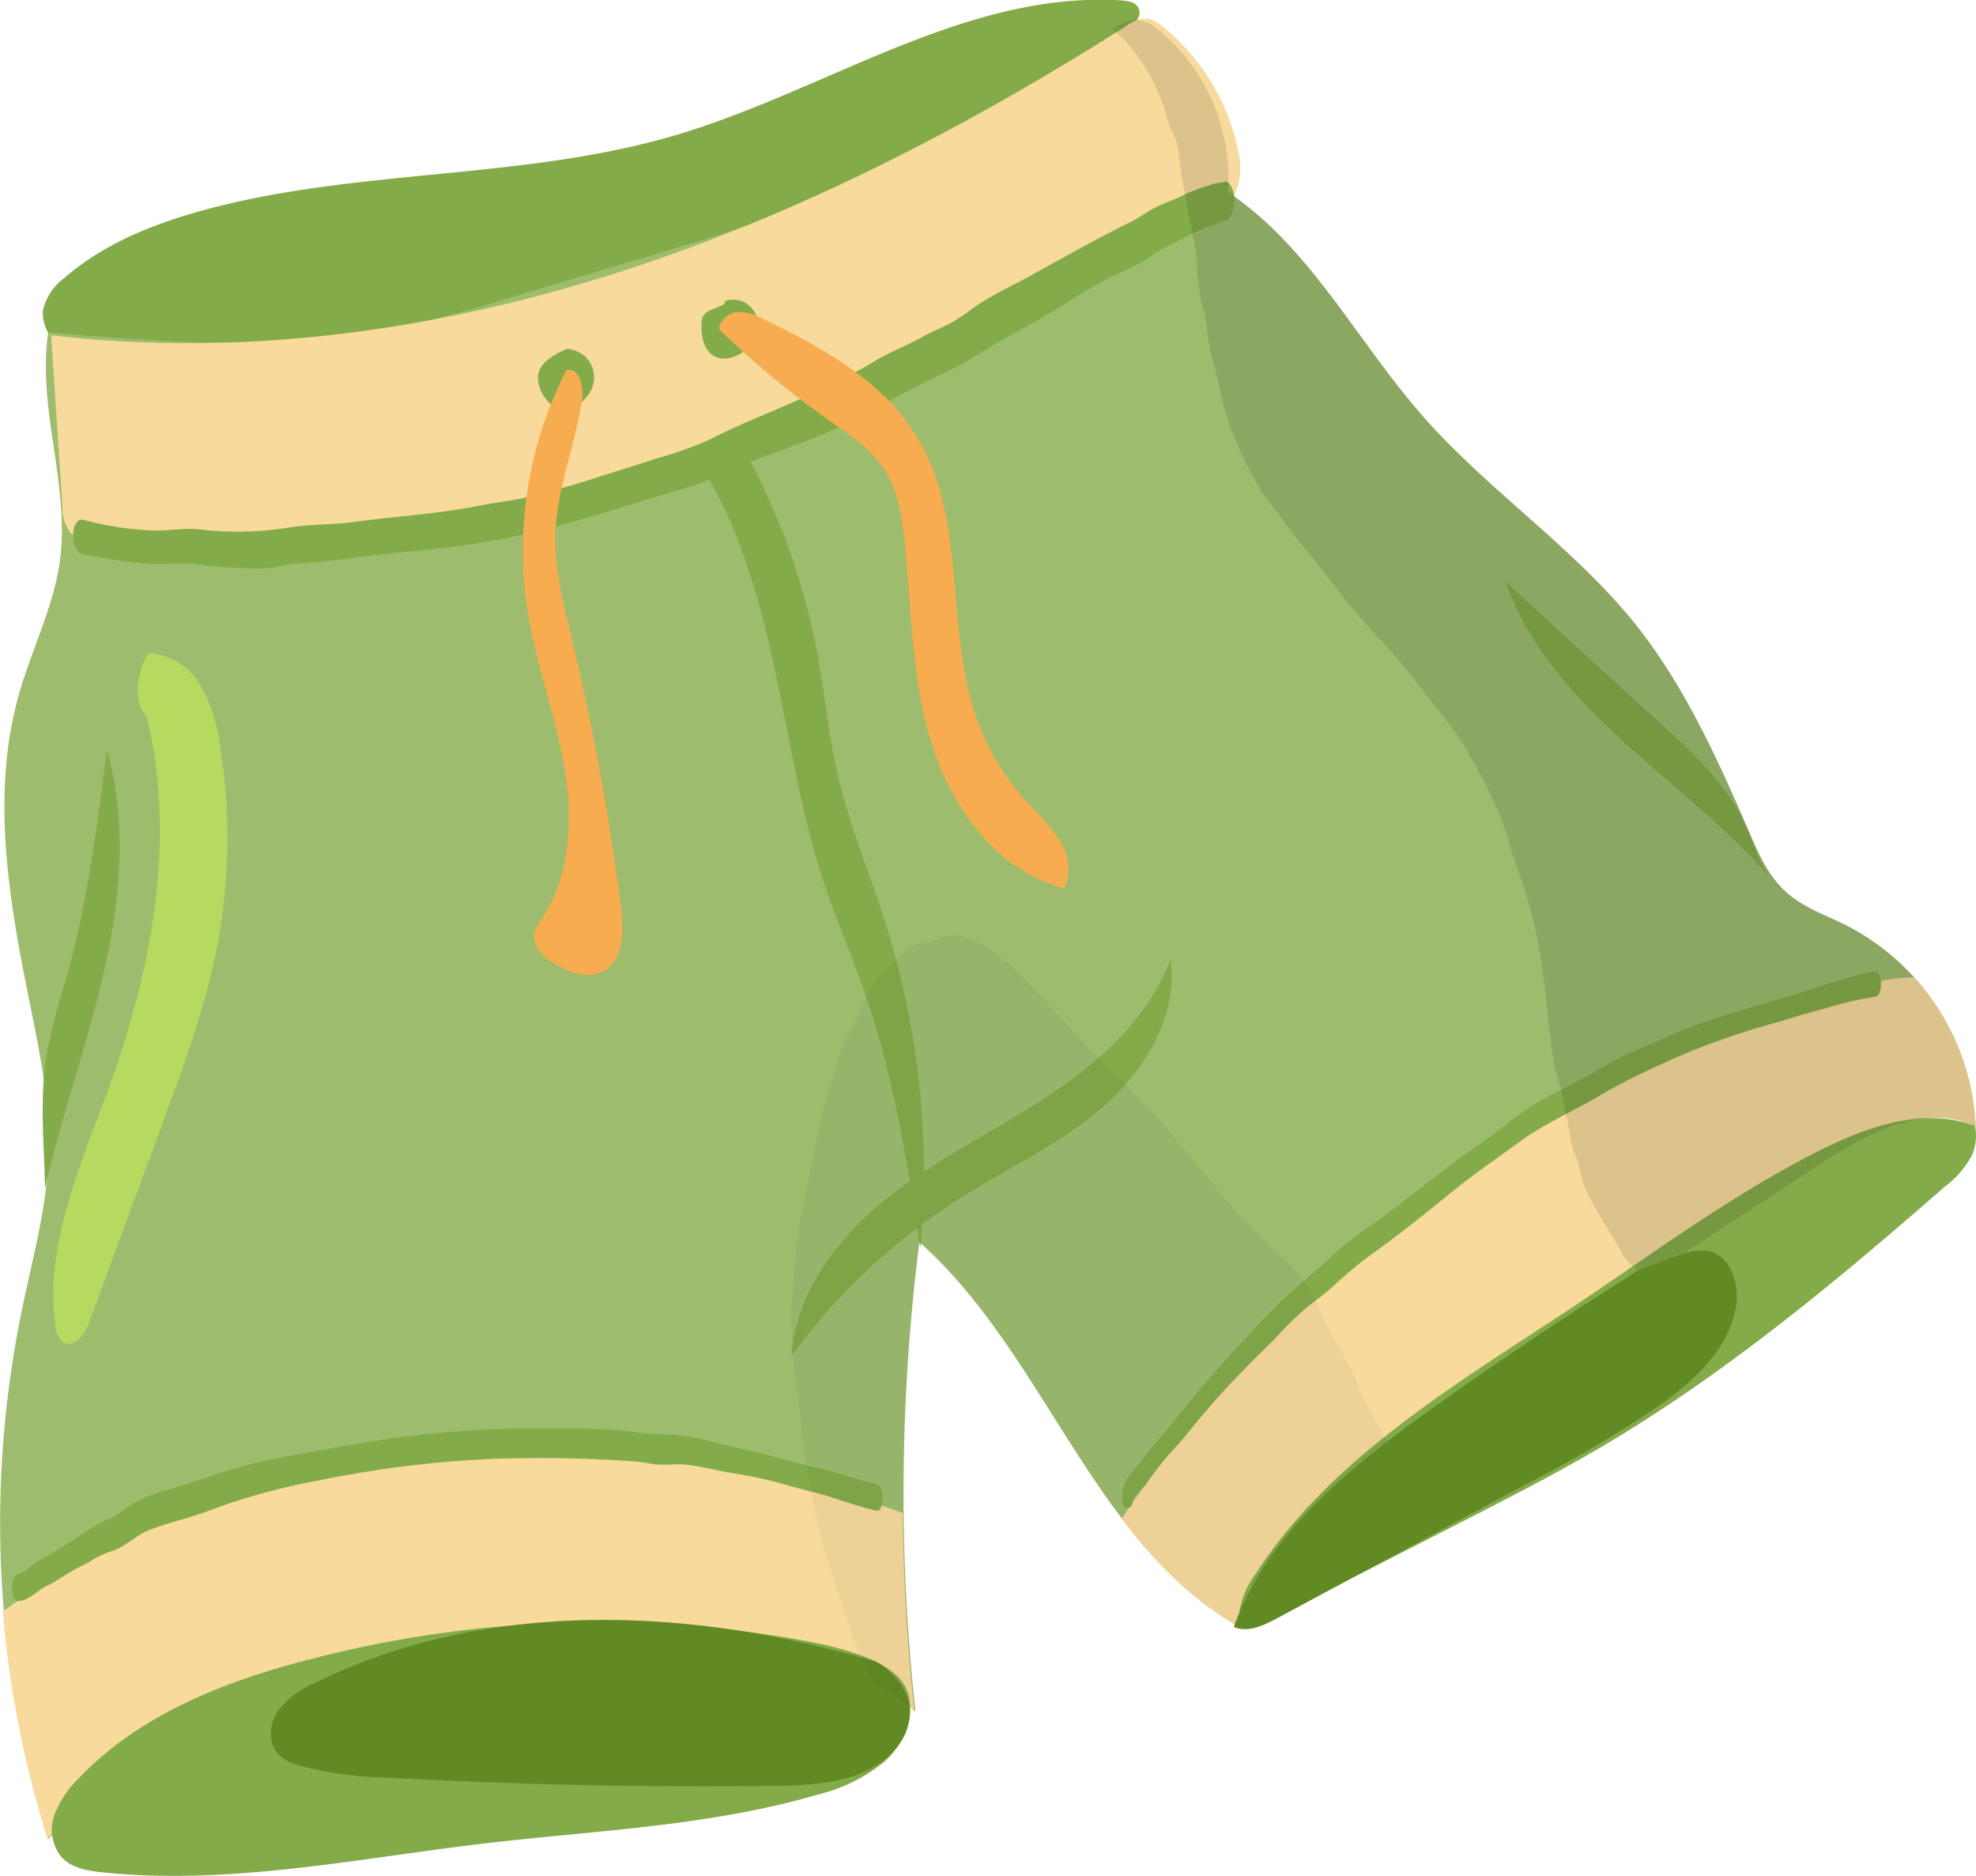 <svg xmlns="http://www.w3.org/2000/svg" viewBox="0 0 216.94 205.88"><defs><style>.cls-1{fill:#9dbc6e;}.cls-2{fill:#f7da9c;}.cls-3{fill:#84ab49;}.cls-4{fill:#f7ac4f;}.cls-5{fill:#618a25;}.cls-6,.cls-7{fill:#040503;}.cls-6{opacity:0.04;}.cls-7{opacity:0.11;}.cls-8{fill:#b8d95f;}</style></defs><title>Asset 11</title><g id="Layer_2" data-name="Layer 2"><g id="Layer_1-2" data-name="Layer 1"><path class="cls-1" d="M5.32,36.32C4,44.69,7.72,53.22,6.57,61.61c-.69,5-3.08,9.65-4.47,14.53C-1,87,.93,98.56,3.17,109.61c1.13,5.61,2.35,11.26,2.18,17-.17,5.91-1.82,11.66-3,17.45a115.67,115.67,0,0,0,3,57.84c9.06-12.63,25.89-16.46,41.24-18.86,10-1.56,20-2.92,30.09-2.67,8.51.2,17.52,1.8,23.83,7.51a219.32,219.32,0,0,1,.43-51.53c13.84,12.27,19.08,33.22,35.21,42.26,6.78-13.3,19.8-22.09,32.29-30.29q15.79-10.36,31.63-20.69c5.08-3.29,11.41-6.68,16.84-4a26.18,26.18,0,0,0-14.11-22c-2.33-1.18-4.89-2-6.81-3.8s-2.92-4.12-3.93-6.45c-3.42-7.89-7-15.86-12.31-22.61-6.85-8.63-16.31-14.84-23.58-23.13s-12.3-18.47-21.34-24.54A21.16,21.16,0,0,0,127.3,3.37a4.7,4.7,0,0,0-2.2-1.16,5.28,5.28,0,0,0-3.51,1.32C87.18,27,44.78,38.61,5.32,36.32Z"/><path class="cls-2" d="M210.16,107.28a19.88,19.88,0,0,0-3.45.35c-.45.09-.88.27-1.32.34s-1.09,0-1.62.14c-1,.18-2,.59-3,.82s-2.08.49-3.1.81c-2,.61-3.93,1.47-5.91,2.17s-4.18,1.51-6.25,2.43a84.94,84.94,0,0,0-10.77,5.45c-1.58,1-3.15,2-4.74,3s-2.88,2.1-4.47,2.93-2.87,2-4.35,3-3,2.29-4.46,3.43-3.18,2.42-4.73,3.71-3,2.6-4.5,3.83a58.23,58.23,0,0,0-4.84,4.46c-1.39,1.39-2.89,2.7-4.23,4.14s-2.75,2.63-4.1,4-2.21,2.77-3.4,4.12a114.94,114.94,0,0,0-7.12,9.3c-.22.32-.44.64-.65,1,3.62,4.76,7.71,9,13,11.92,6.78-13.3,19.8-22.09,32.29-30.29q15.79-10.36,31.63-20.69c5.08-3.29,11.41-6.68,16.84-4A26.07,26.07,0,0,0,210.16,107.28Z"/><path class="cls-2" d="M99.16,166.1a129.26,129.26,0,0,0-14.26-4.31,91.84,91.84,0,0,0-14-2.49c-4-.32-7.92-.38-11.93-.37a50,50,0,0,0-6.59.25,57.11,57.11,0,0,1-6.09.72,24,24,0,0,0-2.91.41c-1.07.15-2.16.21-3.23.38a27.5,27.5,0,0,0-3.11.48c-.86.23-1.73.24-2.59.46-1,.26-2,.69-3,.89s-2,.43-3,.7c-2,.54-3.92,1.3-5.86,2a55.8,55.8,0,0,0-5.69,2.15c-1.79.89-3.56,1.82-5.34,2.74s-3.31,1.95-5,2.89a51.89,51.89,0,0,0-5.25,3.17c-.33.23-.64.47-1,.72a115.51,115.51,0,0,0,4.92,25c9.06-12.63,25.89-16.46,41.24-18.86,10-1.56,20-2.92,30.09-2.67,8.51.2,17.52,1.8,23.83,7.51-.79-7.22-1.21-14.48-1.28-21.74Z"/><path class="cls-3" d="M216.83,123.59c-5.49-2.11-11.66,0-16.92,2.63-9.42,4.7-17.91,11-26.66,16.86-12.91,8.6-26.95,16.65-35.4,29.67a10,10,0,0,0-1.78,4.12,1.77,1.77,0,0,0,.17,1.18c.55.84,1.85.47,2.75,0l21.3-10.9c5.35-2.74,10.7-5.47,15.87-8.53,13.47-8,25.57-18.07,37.36-28.37a10.37,10.37,0,0,0,3-3.5A5.34,5.34,0,0,0,216.83,123.59Z"/><path class="cls-3" d="M99.69,185.88c.79,2.66-.5,5.61-2.56,7.47A18.54,18.54,0,0,1,89.72,197c-11.84,3.46-24.32,3.91-36.57,5.35-13.94,1.65-27.92,4.61-41.88,3.17-1.63-.17-3.38-.46-4.5-1.65a4.77,4.77,0,0,1-.8-4.63,11,11,0,0,1,2.7-4.07c6.88-7.21,16.66-10.89,26.33-13.28a125.72,125.72,0,0,1,50.5-2.28C91.21,180.53,98.5,181.93,99.69,185.88Z"/><path class="cls-3" d="M5.39,36.51c12.33,1,24.85,2,37-.28a137.5,137.5,0,0,0,13.68-3.58l15.84-4.74c5.2-1.55,10.41-3.11,15.47-5.05,12.87-4.95,24.63-12.33,36.3-19.67.79-.49,1.68-1.28,1.37-2.15s-1.19-.92-2-1C106-1,90.71,9.92,74.29,14.8c-17,5.06-35.41,3.62-52.49,8.42-5.31,1.5-10.55,3.65-14.71,7.27A6.15,6.15,0,0,0,4.73,34C4.51,35.44,5.56,37.11,5.39,36.51Z"/><path class="cls-3" d="M74.25,47.34c5.54,6.82,8.38,15.41,10.34,24S87.72,88.63,90.49,97c1.41,4.23,3.21,8.33,4.66,12.55,3,8.86,4.47,18.18,5.89,27.43a90.67,90.67,0,0,0-3.77-35.48c-1.79-5.67-4.13-11.17-5.42-17-.75-3.37-1.13-6.81-1.69-10.22A74.29,74.29,0,0,0,81,48.17c-.92-1.54-2.11-3.16-3.87-3.47S73.48,46.4,74.25,47.34Z"/><path class="cls-2" d="M134.68,21.59c-22.93,10.22-33.24,21.12-65.17,30.78C52,57.67,29.26,59.88,11,59.48a4.48,4.48,0,0,1-3.23-.95,4.6,4.6,0,0,1-.92-3q-.62-9.36-1.24-18.74c20.73,2.47,41.89-.42,61.78-6.74S106,14.05,123.6,2.89A3.73,3.73,0,0,1,126,2.05a3.52,3.52,0,0,1,1.63.85,23.75,23.75,0,0,1,8.46,14.45C136.47,19.52,135.42,22.7,134.68,21.59Z"/><path class="cls-3" d="M62.06,38.38c-1.35.61-2.89,1.47-3,2.95a3.78,3.78,0,0,0,.92,2.5,3,3,0,0,0,.81.82,2.26,2.26,0,0,0,1.62.16A3.72,3.72,0,0,0,65,42.6a3.22,3.22,0,0,0-.62-3.33C63.55,38.41,62.14,38.15,62.06,38.38Z"/><path class="cls-3" d="M79.6,33.28c-.76.63-2.08.63-2.46,1.54a2.06,2.06,0,0,0-.12.7c-.06,1.33.21,2.87,1.36,3.55s2.76.09,3.71-.9a3.64,3.64,0,0,0,1.13-2.7,2.83,2.83,0,0,0-1.77-2.41C80.46,32.69,79.27,33,79.6,33.28Z"/><path class="cls-3" d="M4.94,130.44c1.82-8,4.65-15.77,6.47-23.78s2.6-16.49.32-24.38c-1.06,8.4-2.12,16.84-4.42,25a81.87,81.87,0,0,0-2.14,8.14C4.29,120.49,4.87,125.7,4.94,130.44Z"/><path class="cls-3" d="M86.89,148.85c.47-6.9,5-12.93,10.43-17.26s11.71-7.34,17.5-11.13,11.27-8.65,13.68-15.14c.87,6.27-2.91,12.38-7.74,16.47s-10.71,6.72-16,10.15A68,68,0,0,0,86.89,148.85Z"/><path class="cls-3" d="M165.27,63.81c2.48,7.15,7.79,12.94,13.41,18s11.71,9.69,16.48,15.55c-1.88-1.85-2.51-4.59-3.62-7-2-4.27-5.54-7.56-9-10.74C176.1,73.78,169.68,67.92,165.27,63.81Z"/><path class="cls-3" d="M205.77,106.63a29.84,29.84,0,0,0-4.43,1.18c-1.6.43-3.14,1-4.73,1.48-3.43,1-6.93,2-10.31,3.18-1.5.52-2.92,1.22-4.38,1.84-1.62.69-3.26,1.33-4.81,2.17s-2.85,1.66-4.31,2.42-3.23,1.6-4.74,2.56c-1.33.85-2.54,1.85-3.78,2.81s-2.85,2-4.23,3c-2.79,2.12-5.54,4.3-8.35,6.4-1.4,1-2.86,2-4.2,3.08s-2.25,2.16-3.51,3.12a64.53,64.53,0,0,0-7.26,7.06c-2.73,2.86-5.24,5.8-7.71,8.89-1.14,1.43-2.37,2.75-3.45,4.23-.92,1.25-2.23,2.27-2.37,3.9,0,.4-.07,1.41.44,1.57s.73-.49.79-.89.95-1.17,1.25-1.55c.47-.6.88-1.24,1.34-1.84.92-1.22,2-2.3,3-3.48a95.11,95.11,0,0,1,6.51-7.38c1.19-1.21,2.39-2.4,3.59-3.59a35.4,35.4,0,0,1,3.63-3.51,36.57,36.57,0,0,0,3.46-2.87,41.9,41.9,0,0,1,4.18-3.31c2.72-2,5.4-4.13,8-6.26,2.46-2,5.1-3.8,7.66-5.66s5.7-3.22,8.52-4.89,5.74-3,8.69-4.33a84.46,84.46,0,0,1,11-3.79c1.77-.54,3.55-1.1,5.34-1.54a35.23,35.23,0,0,1,5.22-1.21C206.78,109.38,206.7,106.54,205.77,106.63Z"/><path class="cls-3" d="M96.16,162.87c-1.67-.34-3.27-.91-4.9-1.37s-3-.69-4.49-1.12c-3.06-.89-6.19-1.48-9.28-2.29a20,20,0,0,0-4.92-.65c-1.62,0-3.29-.36-4.92-.47-3.34-.23-6.66-.21-10-.19a119.21,119.21,0,0,0-20.12,2c-3.42.61-6.87,1.15-10.24,2-3,.76-5.83,1.88-8.77,2.74a15,15,0,0,0-4.2,1.69,20.3,20.3,0,0,1-2.13,1.43,15.25,15.25,0,0,0-2,1c-1.37.92-2.79,1.76-4.18,2.68-.69.47-1.46.79-2.16,1.23s-1,1.09-1.76,1.2c-1.06.15-1,3.09,0,3,1.16-.14,2-1.15,3-1.65,1.38-.67,2.58-1.63,4-2.28.57-.28,1.06-.59,1.6-.91a12.16,12.16,0,0,1,1.87-.75c1.35-.53,2.37-1.61,3.72-2.18a36.27,36.27,0,0,1,3.95-1.26c1.51-.45,3-1,4.47-1.54a69.52,69.52,0,0,1,10.06-2.63,120.6,120.6,0,0,1,20.13-2.45c3.38-.07,6.81-.09,10.2.06,1.61.07,3.24.14,4.85.28.76.06,1.51.26,2.27.31,1,.07,1.91-.07,2.86,0,1.78.15,3.53.64,5.29.94a44.51,44.51,0,0,1,5.7,1.23c1.71.51,3.45.88,5.15,1.41s3.34,1.12,5.06,1.5C97,166,97.24,163.09,96.16,162.87Z"/><path class="cls-3" d="M135,20.19c-.32-.32-.6-.31-.83-.14a4.64,4.64,0,0,0-1.39.28,19.42,19.42,0,0,0-3.22,1.27c-.91.42-1.88.75-2.78,1.21s-1.69,1.09-2.6,1.53c-3.94,1.93-7.7,4.09-11.54,6.19-2,1.07-4,2-5.81,3.29a26.51,26.51,0,0,1-2.43,1.64c-1,.52-2,.89-3,1.45-1.85,1.06-3.87,1.77-5.68,2.92a57.19,57.19,0,0,1-5.44,2.83c-4,2-8.29,3.49-12.27,5.54a39.43,39.43,0,0,1-5.78,2.08c-2.24.75-4.5,1.42-6.75,2.15S61.21,53.72,59,54.31s-4.34.79-6.53,1.22c-4.44.89-9,1.13-13.47,1.75-2.49.34-5,.24-7.51.66a35,35,0,0,1-7.31.36c-1.21,0-2.39-.28-3.6-.25s-2.42.22-3.64.18a33.6,33.6,0,0,1-7.72-1.16C7.74,56.66,7.6,60.42,9,60.79a47.74,47.74,0,0,0,6.39,1c2.19.29,4.4-.11,6.58.19a58.42,58.42,0,0,0,6.48.42A13.81,13.81,0,0,0,31.52,62,32.93,32.93,0,0,1,35,61.68c2.33-.19,4.64-.6,7-.85s4.5-.42,6.75-.69a85.54,85.54,0,0,0,12.7-2.46c2.28-.63,4.54-1.31,6.82-2s4.44-1.42,6.7-2a35.79,35.79,0,0,0,5.5-2.23c2-.85,4.12-1.56,6.17-2.34s4.07-1.56,6.08-2.5,3.64-2,5.49-2.93,3.7-2,5.58-2.79a48.77,48.77,0,0,0,5.38-3.11c2.16-1.22,4.37-2.37,6.49-3.65s4.28-2.76,6.56-3.86c1.05-.5,2.13-.91,3.12-1.5S127,27.58,128,27.1c1.14-.56,2.27-1.17,3.43-1.7.9-.43,2-.71,2.89-1.23.54.12.92-.5,1-1l.06-.26A3.13,3.13,0,0,0,135,20.19Z"/><path class="cls-4" d="M62.18,40.64A43.36,43.36,0,0,0,57.91,67c.9,5.76,3,11.29,4,17s.8,12-2.45,16.89a4.42,4.42,0,0,0-.79,1.5c-.29,1.37.92,2.58,2.1,3.33,1.61,1,3.72,1.81,5.42.91,2.29-1.21,2.32-4.43,2-7A277.78,277.78,0,0,0,62.73,69.9c-.9-3.73-1.87-7.5-1.75-11.33.17-5,2.19-9.74,2.92-14.69C64.12,42.41,63.58,40.28,62.18,40.64Z"/><path class="cls-4" d="M79.05,36.24a97.25,97.25,0,0,0,11.88,9.84c2.25,1.57,4.63,3.12,6.13,5.42s2,5.36,2.28,8.22c.72,7.41.77,15,3,22.09s7.3,13.86,14.51,15.72a5.63,5.63,0,0,0-.54-5.34A28.06,28.06,0,0,0,112.71,88a26.92,26.92,0,0,1-5.51-9.24c-3.47-9.94-1-21.67-6.46-30.69C97,41.81,90.26,38.16,83.75,35a4.92,4.92,0,0,0-3-.73C79.72,34.44,78.6,35.81,79.05,36.24Z"/><path class="cls-5" d="M96,182.35c-20.07-5.94-42.5-6.9-61.3,2.31a10.32,10.32,0,0,0-4.16,3.1c-1,1.45-1.16,3.6.06,4.85a5.15,5.15,0,0,0,2.24,1.18,40.53,40.53,0,0,0,9.58,1.33q21.33,1.17,42.71.91c4.79-.06,10.21-.45,13.25-4.14a6.24,6.24,0,0,0,1.52-3.9C99.92,184.82,96.74,182.56,96,182.35Z"/><path class="cls-6" d="M152.92,159.14a43.86,43.86,0,0,1-2.76-4.85c-.81-1.48-1.34-3.07-2.13-4.55s-1.74-3-2.48-4.56a37,37,0,0,0-2-4,15.43,15.43,0,0,0-2.95-3.35c-4.52-4-8.24-8.88-12.14-13.51-1.07-1.27-2.25-2.42-3.36-3.65a39.45,39.45,0,0,0-3.15-3.31c-2.3-2-4.2-4.42-6.34-6.59s-3.8-4.3-6.13-6a11.12,11.12,0,0,0-3.9-2c-1.4-.31-2.52.43-3.85.69a4.28,4.28,0,0,0-2.17.77A17.84,17.84,0,0,0,98,105.6a11,11,0,0,0-2.6,3.13c-.47,1-.83,2-1.29,3-.56,1.18-1.36,2.33-1.8,3.55-.55,1.54-.85,3.16-1.38,4.7a33.67,33.67,0,0,0-1.07,4.09c-.64,3-1.21,6.08-1.87,9.1a40.46,40.46,0,0,0-.65,5c-.13,1.45-.35,2.92-.39,4.37a57.67,57.67,0,0,0,.46,9.56c.44,3.17.7,6.42,1.32,9.56a71.39,71.39,0,0,0,1.9,8.94c1,2.88,1.81,5.78,2.85,8.64a43.55,43.55,0,0,0,2,4.48c.17.33.35.65.55,1a23.69,23.69,0,0,1,4.46,3.15,219.32,219.32,0,0,1,.43-51.53c13.84,12.27,19.08,33.22,35.21,42.26,3.94-7.73,10-13.94,16.83-19.39Z"/><path class="cls-7" d="M202.78,101.58c-2.33-1.18-4.89-2-6.81-3.8s-2.92-4.12-3.93-6.45c-3.42-7.89-7-15.86-12.31-22.61-6.85-8.63-16.31-14.84-23.58-23.13s-12.3-18.47-21.34-24.54A21.16,21.16,0,0,0,127.3,3.37a4.7,4.7,0,0,0-2.2-1.16,4.41,4.41,0,0,0-2.93.94,20,20,0,0,1,5.1,7.24c.24.65.53,1.3.75,2a11.51,11.51,0,0,0,.46,1.65,8.93,8.93,0,0,1,.74,1.71,18,18,0,0,1,.3,2.08c.38,3,1.09,5.88,1.57,8.82a16.83,16.83,0,0,1,.32,2,20,20,0,0,0,.12,2.05c.11.65.15,1.31.25,2s.46,1.4.57,2.13A37.91,37.91,0,0,0,133,39c.35,1.26.68,2.52.94,3.8a29.32,29.32,0,0,0,2.27,6.75c.57,1.23,1.2,2.49,1.86,3.67a25,25,0,0,0,2.34,3.25c.82,1,1.49,2.18,2.38,3.17s1.61,1.92,2.38,2.92c1.64,2.14,3.34,4.37,5.17,6.36s3.64,3.89,5.21,6,3.52,4.29,5,6.62a64.84,64.84,0,0,1,4,7.68,28.16,28.16,0,0,1,1.34,4c.33,1.18.76,2.27,1.17,3.41a47.9,47.9,0,0,1,1.94,7.65c.49,2.62.7,5.26,1,7.91.18,1.42.34,2.88.58,4.3.2,1.21.67,2.37.89,3.59s.57,2.56.78,3.84a11.13,11.13,0,0,0,.68,2.83c.54,1.22.62,2.55,1.15,3.78a33.06,33.06,0,0,0,1.77,3.26c.64,1.14,1.38,2.21,2,3.35a6.31,6.31,0,0,0,.74,1.18c.34.39.77.65,1.08,1.06s.57.69.87,1q9.75-6.37,19.5-12.73c5.08-3.29,11.41-6.68,16.84-4A26.18,26.18,0,0,0,202.78,101.58Z"/><path class="cls-5" d="M179.88,139.43q-11.41,7.17-22.42,15c-9,6.41-18.26,13.73-22,24.15,1.53.66,3.26-.15,4.73-.94l27.88-15a133.54,133.54,0,0,0,14.21-8.44c3.73-2.66,7.4-6.05,8.28-10.55.51-2.59-.53-5.91-3.13-6.36a6,6,0,0,0-2.83.41C181.26,138.75,178.05,140.36,179.88,139.43Z"/><path class="cls-8" d="M16.07,78.54c3.37,13.58.58,28-4.22,41.12-3.07,8.41-7,17.06-5.75,25.92a2.28,2.28,0,0,0,.91,1.8c1.17.62,2.29-.91,2.75-2.16l8-21.7c2.32-6.3,4.66-12.63,6-19.22a63.9,63.9,0,0,0,.4-22.45A17.49,17.49,0,0,0,22,75.23a7.15,7.15,0,0,0-5.71-3.55C14.81,74.14,14.75,77.36,16.07,78.54Z"/></g></g></svg>